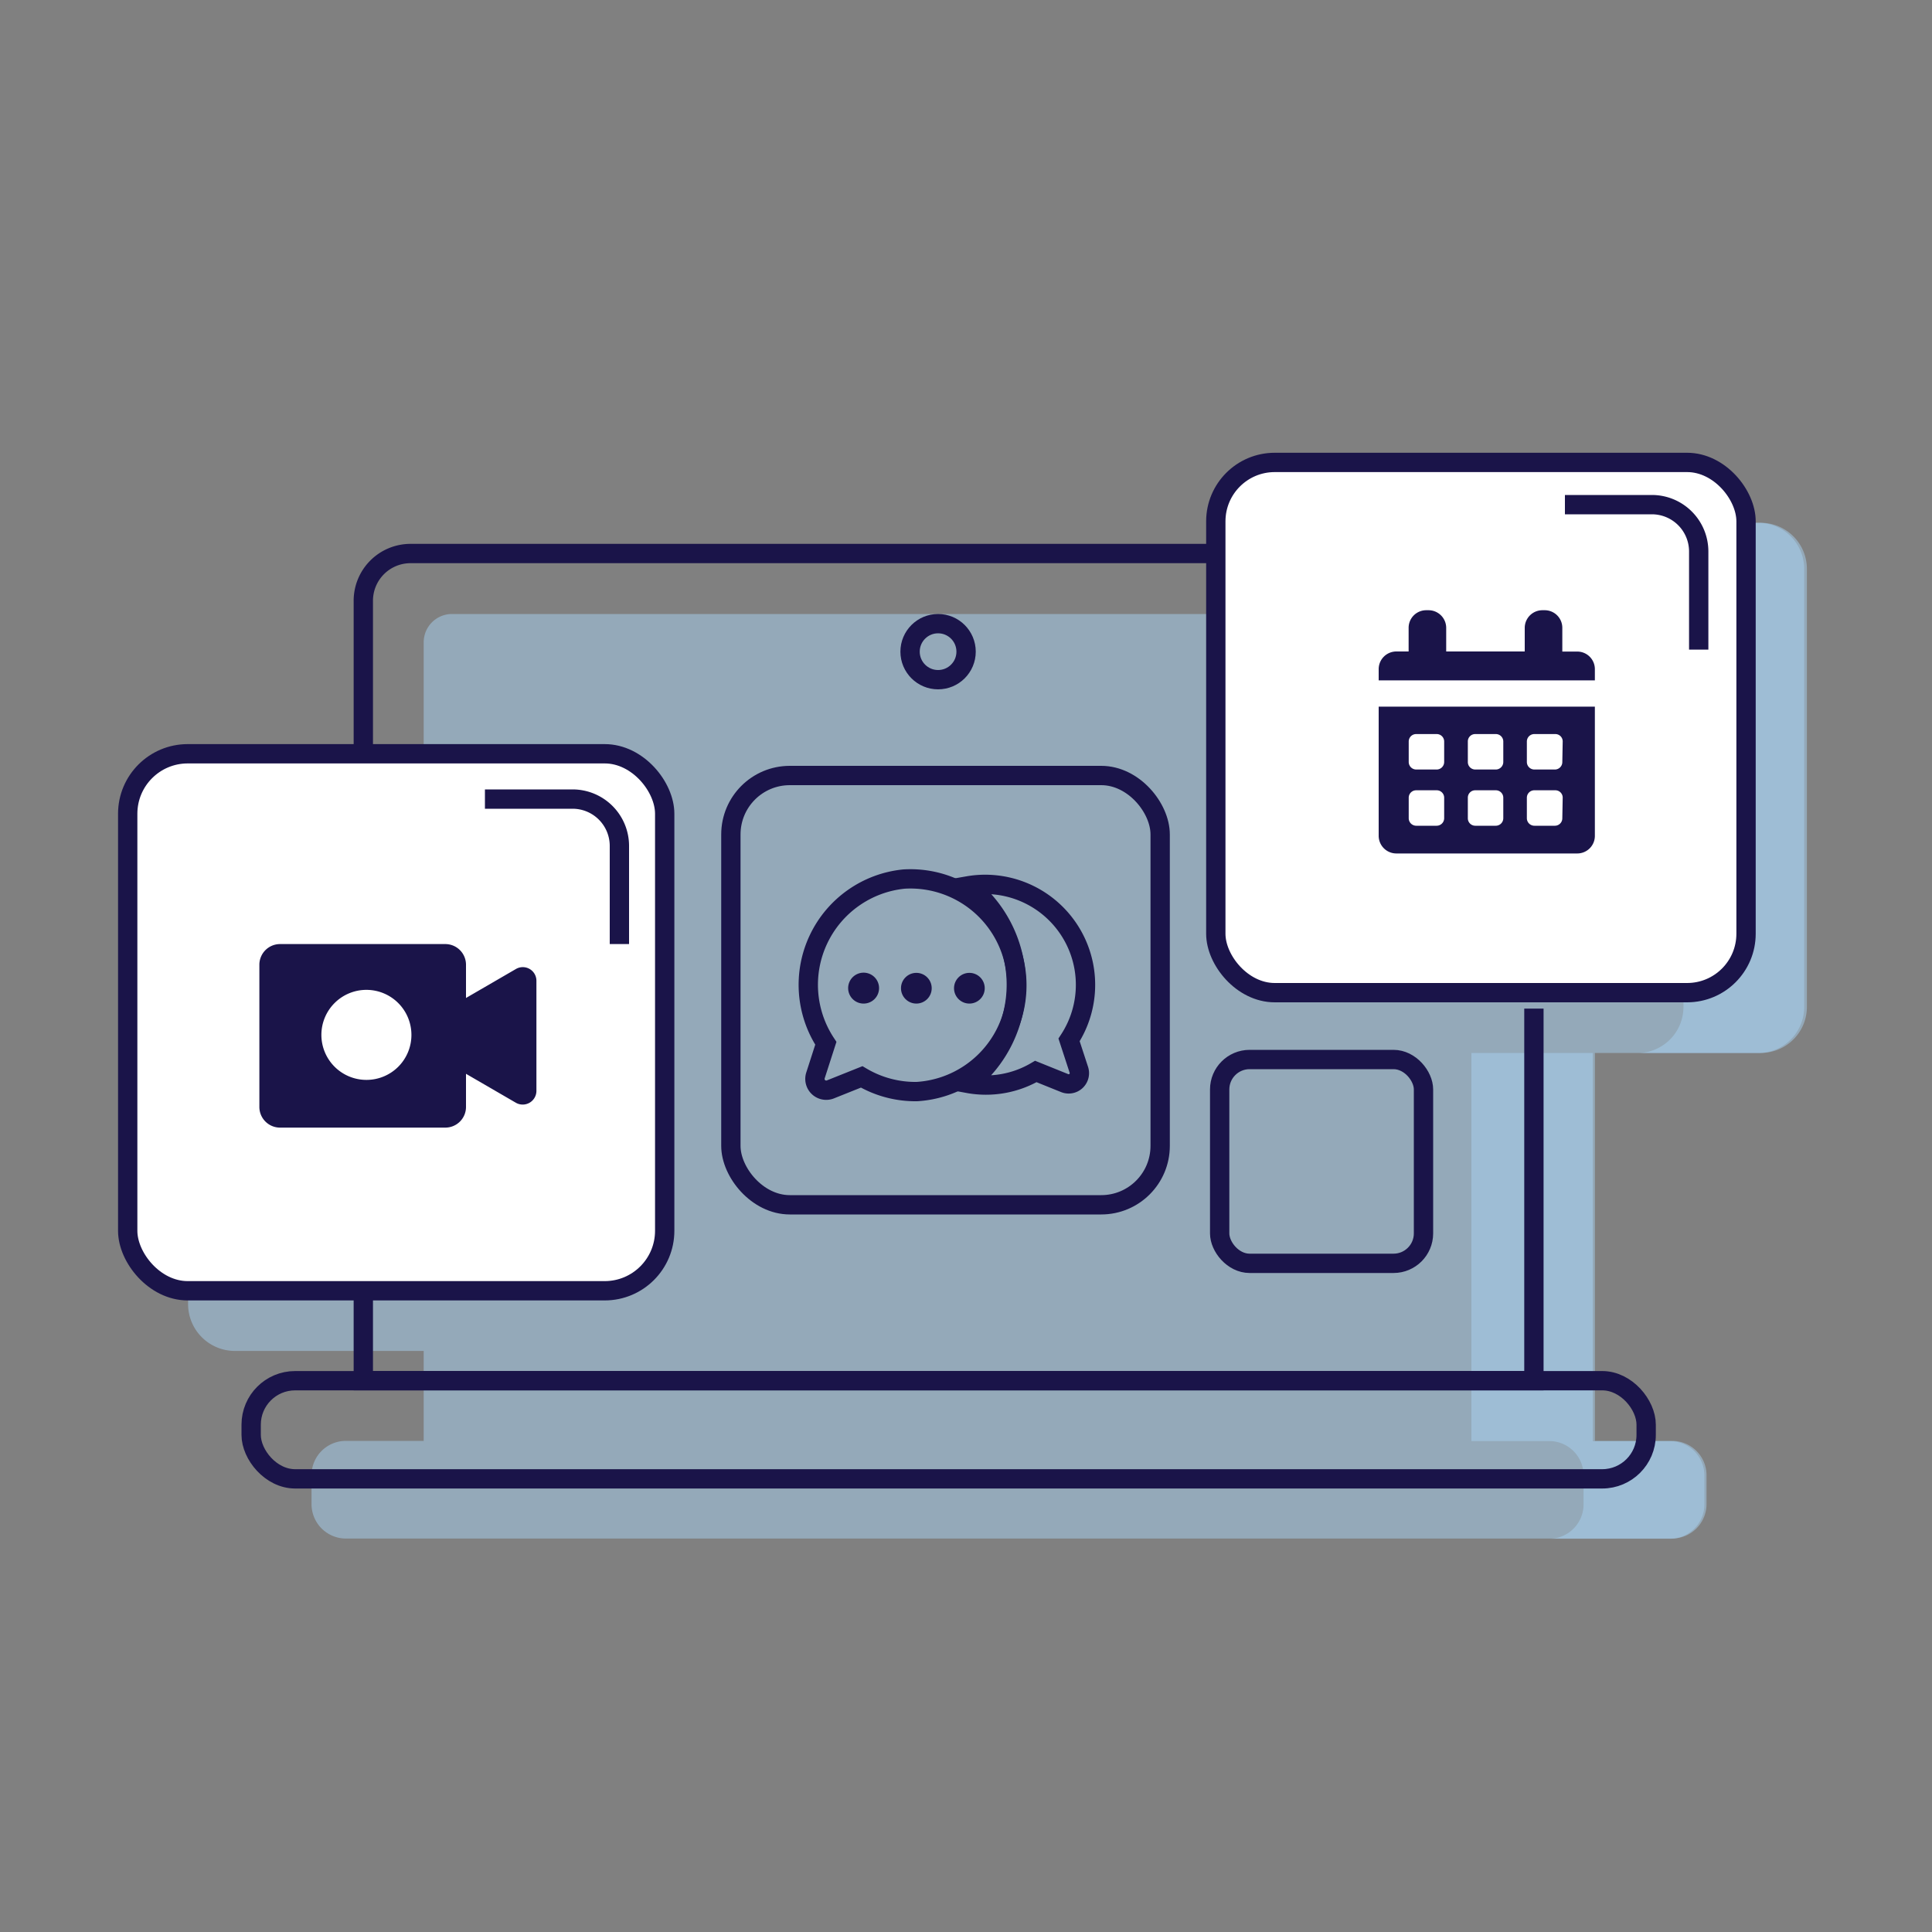 <?xml version="1.0" encoding="UTF-8"?> <svg xmlns="http://www.w3.org/2000/svg" id="Calque_1" data-name="Calque 1" viewBox="0 0 200 200"><rect x="0" y="0" width="200" height="200" fill="#808080" stroke="none"/><defs><style>.cls-1{fill:#a8d2f2;opacity:0.5;}.cls-2{fill:none;}.cls-2,.cls-3{stroke:#1a1449;stroke-miterlimit:10;stroke-width:2px;}.cls-3{fill:#fff;}.cls-4{fill:#1a1449;}</style></defs><path class="cls-1" d="M172.88,149.19h-8V109H152.32v40.18h8.06a3.55,3.55,0,0,1,3.55,3.55v3a3.56,3.56,0,0,1-3.55,3.56h12.5a3.56,3.56,0,0,0,3.56-3.56v-3A3.55,3.55,0,0,0,172.88,149.19Z"></path><path class="cls-1" d="M182,54.12h-12.5a4.78,4.78,0,0,1,4.77,4.77v45.36a4.77,4.77,0,0,1-4.77,4.76H182a4.76,4.76,0,0,0,4.77-4.76V58.89A4.77,4.77,0,0,0,182,54.12Z"></path><path class="cls-1" d="M182.23,54.12H136.87a4.77,4.77,0,0,0-4.76,4.77v4.67H46.79a2.93,2.93,0,0,0-2.93,2.93V84.28H24.32a4.85,4.85,0,0,0-4.85,4.85V135a4.85,4.85,0,0,0,4.85,4.85H43.86v9.31H35.8a3.55,3.55,0,0,0-3.55,3.55v3a3.56,3.56,0,0,0,3.55,3.56H173.1a3.57,3.57,0,0,0,3.56-3.56v-3a3.56,3.56,0,0,0-3.56-3.55h-8V109h17.18a4.77,4.77,0,0,0,4.77-4.76V58.89A4.78,4.78,0,0,0,182.23,54.12Z"></path><polyline class="cls-2" points="158.79 104.41 158.79 142.93 37.61 142.93 37.61 133.62"></polyline><path class="cls-2" d="M37.61,78V62.19A4.89,4.89,0,0,1,42.5,57.3h83.36"></path><rect class="cls-2" x="26" y="142.93" width="144.41" height="10.16" rx="4.55"></rect><rect class="cls-2" x="75.66" y="80.28" width="44.44" height="44.44" rx="6.1"></rect><rect class="cls-3" x="125.86" y="47.87" width="54.89" height="54.89" rx="6.1"></rect><rect class="cls-3" x="13.22" y="78.03" width="55.59" height="55.59" rx="6.21"></rect><circle class="cls-2" cx="97.11" cy="67.46" r="2.9"></circle><path class="cls-2" d="M50.2,82.72h9.07a4.85,4.85,0,0,1,4.85,4.85V97.73"></path><path class="cls-2" d="M162,52.24H171a4.85,4.85,0,0,1,4.85,4.85V67.25"></path><path class="cls-2" d="M93.58,91a11,11,0,0,0-8.09,17l-1.07,3.32A1.17,1.17,0,0,0,86,112.76l3.2-1.28A10.93,10.93,0,0,0,94.91,113a11,11,0,1,0-1.33-22Z"></path><path class="cls-2" d="M110.67,107.65A10.4,10.4,0,0,0,103,91.6a10.21,10.21,0,0,0-2.77.1,13,13,0,0,1,0,20.46,10.2,10.2,0,0,0,7-1.24l3,1.21a1.11,1.11,0,0,0,1.46-1.36Z"></path><path class="cls-4" d="M89.37,103.89A1.6,1.6,0,1,1,91,102.3,1.6,1.6,0,0,1,89.37,103.89Z"></path><circle class="cls-4" cx="94.86" cy="102.3" r="1.59"></circle><circle class="cls-4" cx="100.35" cy="102.3" r="1.59"></circle><path class="cls-4" d="M163.28,67.45h-1.55V65a1.82,1.82,0,0,0-1.82-1.83h-.24A1.83,1.83,0,0,0,157.84,65v2.44h-8.13V65a1.83,1.83,0,0,0-1.83-1.83h-.24A1.82,1.82,0,0,0,145.82,65v2.44h-1.27a1.83,1.83,0,0,0-1.83,1.82v1.17H165.1V69.27A1.82,1.82,0,0,0,163.28,67.45Z"></path><path class="cls-4" d="M142.72,73.15V86.52a1.83,1.83,0,0,0,1.83,1.83h18.73a1.82,1.82,0,0,0,1.82-1.83V73.15ZM149.5,84.7a.78.78,0,0,1-.78.78H146.6a.78.78,0,0,1-.77-.78V82.58a.77.77,0,0,1,.77-.77h2.12a.77.77,0,0,1,.78.77Zm0-5.82a.78.78,0,0,1-.78.78H146.6a.78.78,0,0,1-.77-.78V76.76a.77.77,0,0,1,.77-.77h2.12a.77.77,0,0,1,.78.77Zm6.12,5.82a.78.78,0,0,1-.78.78h-2.12a.77.77,0,0,1-.77-.78V82.58a.76.76,0,0,1,.77-.77h2.12a.77.77,0,0,1,.78.77Zm0-5.82a.78.78,0,0,1-.78.78h-2.12a.77.77,0,0,1-.77-.78V76.76a.76.76,0,0,1,.77-.77h2.12a.77.77,0,0,1,.78.77Zm6.11,5.82a.77.77,0,0,1-.77.78h-2.12a.78.78,0,0,1-.78-.78V82.58a.77.77,0,0,1,.78-.77H161a.76.76,0,0,1,.77.77Zm0-5.82a.77.77,0,0,1-.77.78h-2.12a.78.78,0,0,1-.78-.78V76.76a.77.77,0,0,1,.78-.77H161a.76.76,0,0,1,.77.77Z"></path><path class="cls-4" d="M53.41,100.31l-5.17,3V99.87a2.14,2.14,0,0,0-2.14-2.14H29a2.14,2.14,0,0,0-2.15,2.14v14.72A2.14,2.14,0,0,0,29,116.73H46.1a2.14,2.14,0,0,0,2.14-2.14v-3.43l5.17,3a1.42,1.42,0,0,0,2.12-1.23V101.53A1.41,1.41,0,0,0,53.41,100.31ZM37.94,111.79a4.66,4.66,0,1,1,4.65-4.65A4.65,4.65,0,0,1,37.94,111.79Z"></path><rect class="cls-2" x="126.26" y="109.68" width="21.1" height="21.1" rx="3.1"></rect></svg> 
